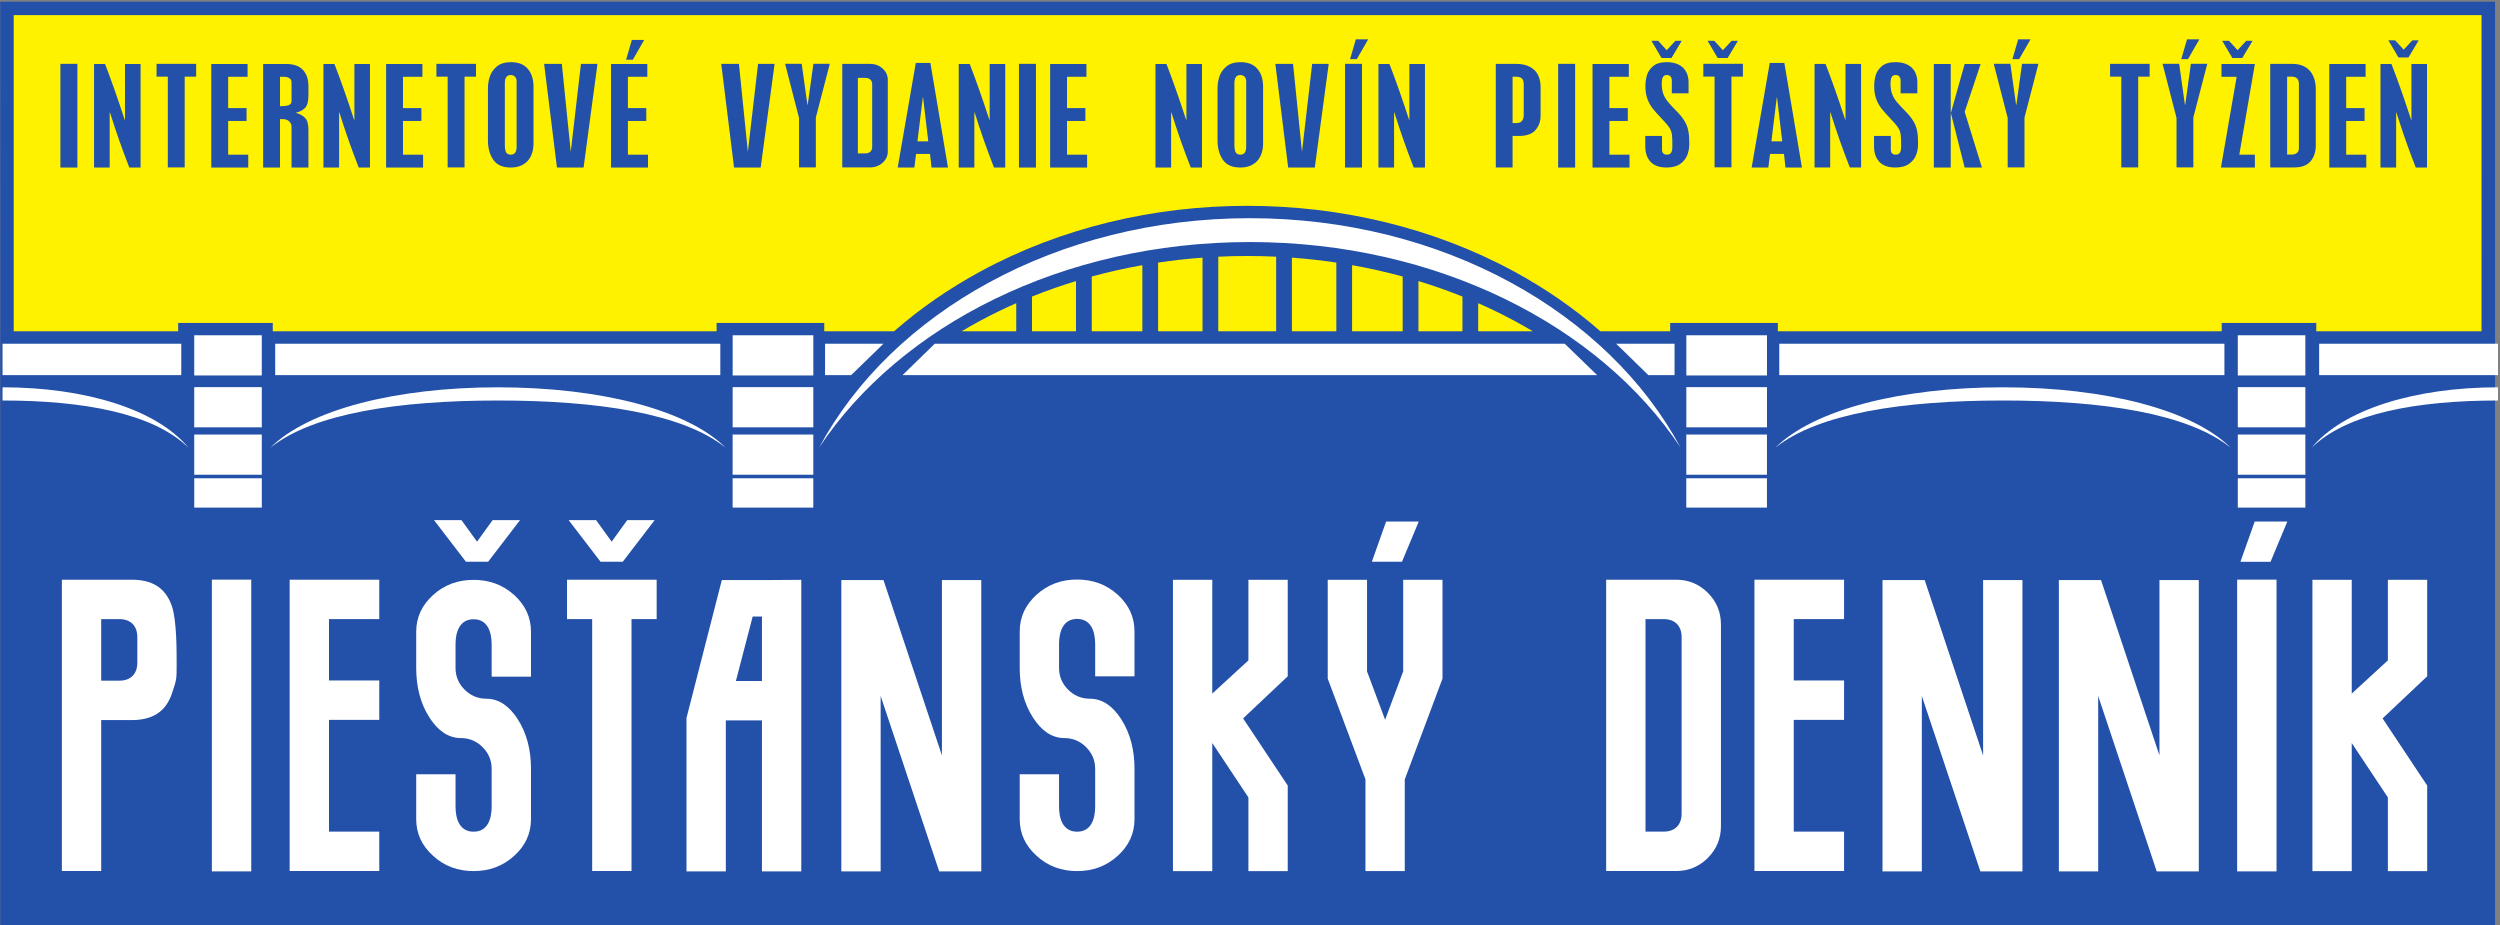 <?xml version="1.0" encoding="UTF-8"?>
<svg version="1.1" viewBox="0 0 172.9 64" xml:space="preserve" xmlns="http://www.w3.org/2000/svg"><rect x="0" y="0" width="172.9" height="64" fill="#808080" stroke="none"/><defs><clipPath id="clipPath20"><path d="M 0,169.35 H 457.498 V 0 H 0 Z"/></clipPath></defs><g transform="matrix(1.333 0 0 -1.333 1.0921e-6 64)"><path d="m0.211 30.697h129.09v16.881h-129.09z" fill="#fff200"/><g transform="scale(.283)"><g clip-path="url(#clipPath20)"><g transform="translate(454.94 108.92)"><path d="m0 0h-30.289v1.527h-17.342v-1.527h-81.369v1.527h-19.742v-1.527h-12.795c-4.811 4.213-10.145 7.879-15.807 10.953-14.904 8.091-31.914 12.047-48.94 12.047s-34.036-3.956-48.938-12.047c-5.661-3.074-10.994-6.74-15.806-10.953h-12.796v1.527h-19.743v-1.527h-81.365v1.527h-17.342v-1.527h-30.153v57.961h452.43zm-183.94 0v5.151c1.112-0.49 2.219-1 3.313-1.534 2.281-1.11 4.519-2.318 6.701-3.617zm-2.888 0h-8.065v9.207c2.727-0.831 5.42-1.778 8.065-2.841zm-10.957 0h-9.274v12.121c3.123-0.554 6.219-1.247 9.274-2.081zm-20.307 0v13.499c2.725-0.2 5.443-0.502 8.143-0.906v-12.593zm-13.498 0v13.674c1.768 0.084 3.537 0.127 5.304 0.127 1.768 0 3.538-0.042 5.305-0.127v-13.674zm-11.032 0v12.593c2.699 0.404 5.417 0.706 8.143 0.906v-13.499zm-2.888 0h-9.276v10.041c3.056 0.833 6.152 1.526 9.276 2.08zm-20.231 0v6.366c2.645 1.062 5.336 2.01 8.065 2.841v-9.207zm-2.889 0h-10.017c2.182 1.299 4.421 2.507 6.701 3.618 1.097 0.533 2.201 1.043 3.316 1.533zm271.11 60.438h-457.38c0-20.153 9e-3 -40.297 0.014-60.438h-0.014v-108.92h457.38v169.35" fill="#2350a9"/></g></g></g><g transform="matrix(.283 0 0 .283 87.492 28.533)"><path d="m0 0h14.787v7.363h-14.787zm16.293-13.273c7.861 6.343 23.613 8.679 41.764 8.679 18.15 0 33.9-2.336 41.762-8.679-7.03 7.013-23.084 11.098-41.762 11.098-18.682 0-34.735-4.085-41.764-11.098zm-16.293 3.765h14.787v7.364h-14.787zm-137.78 15.327-5.914-5.758h127.34l-5.946 5.758zm57.756 23.011c-35.309 0-65.659-17.292-78.949-42.027 14.861 22.377 44.639 37.653 78.949 37.653 34.308 0 64.088-15.276 78.947-37.653-13.289 24.735-43.637 42.027-78.947 42.027zm80.019-47.028h14.787v7.364h-14.787zm116.02 18.259h32.793v5.758h-32.793zm-1.383-13.334c6.42 6.343 19.357 8.679 34.176 8.679v2.419c-15.252 0-28.436-4.085-34.176-11.098zm-289.47 13.273h14.788v7.363h-14.788zm275.94-18.198h12.385v7.364h-12.385zm0-6.032h12.385v5.377h-12.385zm0 14.722h12.385v7.364h-12.385zm0 9.508h12.385v7.363h-12.385zm-101.11-24.23h14.787v5.377h-14.787zm-275.92 30.049h-32.765v-5.758h32.765zm-32.765-7.994v-2.419c14.819 0 27.68-2.336 34.1-8.679-5.741 7.013-18.848 11.098-34.1 11.098zm131.59 7.994h-81.607v-5.758h81.607zm29.913 0h-10.71v-5.758h4.795zm-126.36-30.049h12.386v5.377h-12.386zm98.708 14.722h14.788v7.364h-14.788zm172.68 9.569v5.758h-10.709l5.912-5.758zm100.81 5.758h-81.611v-5.758h81.611zm-372.2-24.017h12.386v7.364h-12.386zm98.708 0h14.788v7.364h-14.788zm-84.779 4.925c7.863 6.343 23.614 8.679 41.764 8.679 18.151 0 33.903-2.336 41.764-8.679-7.031 7.013-23.084 11.098-41.764 11.098-18.681 0-34.733-4.085-41.764-11.098zm84.779-10.957h14.788v5.377h-14.788zm-98.708 14.722h12.386v7.364h-12.386zm0 9.508h12.386v7.363h-12.386z" fill="#fff"/></g><g transform="matrix(.283 0 0 .283 41.573 2.802)"><path d="m0 0h-7.21v27.679h-6.624v-27.679h-7.209v28.132l6.473 25.272h8.095l6.475 0.048zm-11.989 34.902h4.779v11.821l-1.7 5e-3 -3.079-11.826" fill="#fff"/></g><g transform="matrix(.283 0 0 .283 104.93 2.802)"><path d="m0 0h-7.715l-10.73 32.157v-32.157h-7.209v53.404h7.732l10.711-32.146v32.146h7.211v-53.404" fill="#fff"/></g><g transform="matrix(.283 0 0 .283 95.676 15.891)"><path d="m0 0h-9.225v-11.251h9.225v-7.221h-9.225v-20.489h9.225v-7.221h-16.433v53.404h16.433v-7.222" fill="#fff"/></g><g transform="matrix(.283 0 0 .283 86.31 15.891)"><path d="m0 0h-3.31v-38.961h3.31c2.09 0 3.313 1.225 3.313 3.317v32.328c0 2.09-1.223 3.316-3.313 3.316zm10.522-37.953c0-2.284-0.797-4.209-2.401-5.828-1.615-1.601-3.537-2.401-5.816-2.401h-12.826v53.404h12.826c2.279 0 4.201-0.799 5.82-2.405 1.6-1.617 2.397-3.541 2.397-5.824v-36.946" fill="#fff"/></g><g transform="matrix(.283 0 0 .283 116.24 18.865)"><path d="M 0,0 2.615,7.375 H 8.597 L 5.519,-0.006 0,0" fill="#fff"/></g><g transform="matrix(.283 0 0 .283 73.61 20.955)"><path d="M 0,0 -3.079,-7.381 -8.6,-7.375 -5.985,0 H 0" fill="#fff"/></g><g transform="matrix(.283 0 0 .283 74.841 12.804)"><path d="m0 0-6.916-18.474v-16.816h-7.207v16.816l-6.918 18.474v18.114h7.209v-16.798l3.313-8.864 3.31 8.864v16.798h7.209v-18.114" fill="#fff"/></g><g transform="matrix(.283 0 0 .283 66.811 12.924)"><path d="m0 0-8.179-7.719 8.179-12.309v-15.686h-7.208v13.506l-6.624 9.976v-23.482h-7.209v53.404h7.209v-20.857l6.624 6.085v14.772h7.208v-17.69" fill="#fff"/></g><g transform="matrix(.283 0 0 .283 58.861 12.921)"><path d="m0 0h-7.209v5.918c0 2.203-0.695 4.61-3.312 4.61s-3.312-2.407-3.312-4.61v-4.389c0-1.534 0.578-2.88 1.66-3.964 1.083-1.085 2.423-1.663 3.958-1.663 2.538 0 4.342-1.584 5.69-3.614 1.825-2.77 2.525-5.938 2.525-9.232v-9.237c0-2.685-1.061-4.874-3.031-6.681-2.115-1.947-4.625-2.84-7.49-2.84-2.854 0-5.369 0.889-7.469 2.838-1.985 1.806-3.052 3.994-3.052 6.683v8.23h7.209v-5.92c0-2.202 0.695-4.61 3.312-4.61s3.312 2.408 3.312 4.61v6.927c0 1.537-0.577 2.879-1.659 3.964-1.083 1.084-2.425 1.662-3.957 1.662-2.54 0-4.343 1.586-5.691 3.616-1.827 2.769-2.526 5.938-2.526 9.231v6.7c0 2.699 1.073 4.883 3.05 6.701 2.108 1.938 4.627 2.82 7.471 2.82 2.862 0 5.373-0.89 7.491-2.821 1.964-1.819 3.03-4.005 3.03-6.7v-8.229" fill="#fff"/></g><g transform="matrix(.283 0 0 .283 50.911 2.802)"><path d="m0 0h-7.714l-10.732 32.157v-32.157h-7.208v53.404h7.729l10.714-32.146v32.146h7.211v-53.404" fill="#fff"/></g><g transform="matrix(.283 0 0 .283 29.502 21.027)"><path d="m0 0h5.033l2.856-3.95 2.856 3.95h5.031l-5.848-7.627h-4.08l-5.848 7.627" fill="#fff"/></g><g transform="matrix(.283 0 0 .283 34.069 15.891)"><path d="m0 0h-4.61v-46.182h-7.211v46.182h-4.61v7.222h16.431v-7.222" fill="#fff"/></g><g transform="matrix(.283 0 0 .283 22.518 21.027)"><path d="m0 0h5.031l2.857-3.95 2.856 3.95h5.03l-5.848-7.627h-4.079l-5.847 7.627" fill="#fff"/></g><g transform="matrix(.283 0 0 .283 27.549 12.903)"><path d="m0 0h-7.21v5.92c0 2.202-0.694 4.611-3.311 4.611-2.616 0-3.312-2.409-3.312-4.611v-4.328c0-1.534 0.577-2.88 1.66-3.964 1.083-1.085 2.423-1.663 3.958-1.663 2.538 0 4.341-1.584 5.692-3.614 1.824-2.77 2.523-5.938 2.523-9.232v-9.237c0-2.685-1.061-4.874-3.031-6.681-2.114-1.947-4.626-2.84-7.49-2.84-2.855 0-5.369 0.889-7.471 2.838-1.982 1.806-3.051 3.994-3.051 6.683v8.23h7.21v-5.92c0-2.202 0.696-4.61 3.312-4.61 2.617 0 3.311 2.408 3.311 4.61v6.927c0 1.537-0.576 2.879-1.659 3.964-1.084 1.084-2.423 1.662-3.959 1.662-2.538 0-4.339 1.586-5.69 3.616-1.826 2.769-2.525 5.938-2.525 9.231v6.637c0 2.7 1.073 4.885 3.05 6.704 2.109 1.936 4.625 2.818 7.472 2.818 2.86 0 5.371-0.891 7.492-2.82 1.961-1.821 3.029-4.007 3.029-6.702v-8.229" fill="#fff"/></g><g transform="matrix(.283 0 0 .283 19.678 15.891)"><path d="m0 0h-9.222v-11.251h9.222v-7.221h-9.222v-20.489h9.222v-7.221h-16.43v53.404h16.43v-7.222" fill="#fff"/></g><path d="m10.992 2.802h2.043v15.137h-2.043z" fill="#fff"/><g transform="matrix(.283 0 0 .283 6.188 15.891)"><path d="m0 0h-3.313v-11.288h3.313c2.087 0 3.311 1.222 3.311 3.316v4.656c0 2.09-1.223 3.316-3.311 3.316zm9.651-13.653c-1.184-3.491-3.753-4.857-7.346-4.857h-5.618v-27.672h-7.209v53.404h12.827c3.593 0 6.162-1.368 7.346-4.858 0.874-2.598 0.869-7.953 0.869-10.693 0-2.739 5e-3 -2.727-0.869-5.324" fill="#fff"/></g><g transform="matrix(.283 0 0 .283 114.08 2.802)"><path d="m0 0h-7.715l-10.73 32.157v-32.157h-7.209v53.404h7.73l10.711-32.146v32.146h7.213v-53.404" fill="#fff"/></g><g transform="matrix(.283 0 0 .283 125.93 12.924)"><path d="m0 0-8.18-7.719 8.18-12.309v-15.686h-7.207v13.506l-6.625 9.976v-23.482h-7.209v53.404h7.209v-20.857l6.625 6.085v14.772h7.207v-17.69" fill="#fff"/></g><path d="m116.07 2.802h2.043v15.137h-2.043z" fill="#fff"/><g transform="matrix(.283 0 0 .283 56.403 39.319)"><path d="m0 0h-6.781v18.986h6.656v-2.347h-3.56v-5.741h3.368v-2.358h-3.368v-6.181h3.685v-2.359" fill="#2350a9"/></g><path d="m52.867 39.319h0.881v5.381h-0.881z" fill="#2350a9"/><g transform="matrix(.283 0 0 .283 102.83 39.319)"><path d="m0 0h-3.17l-2.504 9.902h-0.05v-9.902h-3.096v18.986h3.096v-8.901h0.05l2.504 8.901h2.928l-2.928-8.767 3.17-10.219" fill="#2350a9"/></g><g transform="matrix(.283 0 0 .283 93.49 39.319)"><path d="m0 0h-3.019l-0.274 2.498h-2.558l-0.309-2.498h-3.059l3.319 19.179h2.678zm-3.613 4.811-0.951 8.03h-0.053l-0.978-8.03h1.982" fill="#2350a9"/></g><g transform="matrix(.283 0 0 .283 96.558 39.323)"><path d="m0 0h-2.064c-0.719 1.851-1.332 3.503-1.842 4.953-0.508 1.45-1.076 3.159-1.703 5.131h-0.053v-10.084h-2.867v18.986h2.016c1.144-2.959 2.347-6.372 3.607-10.243h0.051v10.243h2.855v-18.986" fill="#2350a9"/></g><g transform="matrix(.283 0 0 .283 90.168 45.894)"><path d="m0 0-1.887-3.148h-1.822l-1.852 3.148h1.234l1.571-1.715 1.595 1.715zm0.914-6.557h-2.098v-16.639h-3.096v16.639h-2.062v2.348h7.256v-2.348" fill="#2350a9"/></g><g transform="matrix(.283 0 0 .283 87.254 45.895)"><path d="m0 0-1.886-3.149h-1.825l-1.851 3.149h1.234l1.57-1.716 1.598 1.716h1.16" fill="#2350a9"/></g><g transform="matrix(.283 0 0 .283 87.643 40.504)"><path d="m0 0c0-0.581-0.105-1.184-0.326-1.811-0.217-0.629-0.638-1.181-1.256-1.655-0.623-0.473-1.476-0.714-2.57-0.714-1.312 0-2.295 0.347-2.939 1.043-0.647 0.688-0.969 1.638-0.969 2.844v1.897h3.07v-2.475c0-0.632 0.293-0.948 0.891-0.948 0.31 0 0.539 0.077 0.676 0.231 0.134 0.153 0.224 0.336 0.269 0.548 0.043 0.21 0.061 0.481 0.061 0.812 0 0.964-0.026 1.659-0.082 2.078-0.053 0.424-0.198 0.83-0.438 1.215-0.24 0.39-0.658 0.894-1.254 1.522-0.805 0.833-1.414 1.515-1.826 2.036-0.406 0.525-0.738 1.119-0.979 1.786-0.244 0.667-0.365 1.453-0.365 2.354 0 0.632 0.086 1.27 0.258 1.905 0.17 0.636 0.545 1.208 1.125 1.712 0.58 0.506 1.422 0.755 2.529 0.755 0.856 0 1.586-0.153 2.192-0.459 0.599-0.304 1.054-0.736 1.355-1.29 0.305-0.559 0.455-1.197 0.455-1.909v-2.055h-3.07v2.336c0 0.308-0.076 0.556-0.227 0.741-0.152 0.186-0.377 0.277-0.679 0.277-0.377 0-0.625-0.143-0.756-0.429-0.125-0.287-0.19-0.65-0.19-1.097 0-0.745 0.092-1.377 0.272-1.89 0.182-0.515 0.473-1.016 0.867-1.499 0.399-0.482 0.986-1.117 1.77-1.908 0.73-0.746 1.265-1.5 1.615-2.259 0.346-0.761 0.521-1.789 0.521-3.085v-0.609" fill="#2350a9"/></g><g transform="matrix(.283 0 0 .283 84.544 39.319)"><path d="m0 0h-6.78v18.986h6.655v-2.347h-3.561v-5.741h3.371v-2.358h-3.371v-6.181h3.686v-2.359" fill="#2350a9"/></g><path d="m80.842 39.319h0.881v5.381h-0.881z" fill="#2350a9"/><g transform="matrix(.283 0 0 .283 79.931 42.015)"><path d="m0 0c0-1.042-0.308-1.919-0.931-2.644-0.623-0.722-1.625-1.085-3.01-1.085h-1.195v-5.782h-3.08v18.987h3.759c0.993 0 1.825-0.18 2.5-0.543 0.678-0.359 1.172-0.861 1.487-1.497 0.312-0.637 0.47-1.365 0.47-2.187zm-3.093 0.157v5.536c0 0.513-0.108 0.881-0.329 1.102-0.216 0.221-0.591 0.333-1.121 0.333h-0.593v-8.498h0.705c0.888 0 1.338 0.509 1.338 1.527" fill="#2350a9"/></g><g transform="matrix(.283 0 0 .283 16.002 39.319)"><path d="m0 0h-3.095v7.442c0 0.295-0.069 0.549-0.208 0.765-0.14 0.212-0.325 0.378-0.565 0.497-0.241 0.116-0.508 0.174-0.798 0.174h-0.542v-8.878h-3.096v18.986h4.251c1.352 0 2.367-0.363 3.039-1.084 0.675-0.725 1.014-1.711 1.014-2.96v-1.716c0-1.128-0.214-1.905-0.648-2.321-0.434-0.421-0.972-0.696-1.619-0.842v-0.045c0.682-0.187 1.228-0.491 1.646-0.91 0.414-0.419 0.621-1.148 0.621-2.197zm-3.095 12.255v3.354c0 0.355-0.137 0.617-0.417 0.783-0.275 0.166-0.6 0.247-0.979 0.247h-0.717v-5.403c0.738 0.016 1.275 0.085 1.609 0.21 0.337 0.124 0.504 0.393 0.504 0.809" fill="#2350a9"/></g><g transform="matrix(.283 0 0 .283 125.92 39.319)"><path d="m0 0h-2.06c-0.721 1.851-1.336 3.504-1.842 4.953-0.512 1.449-1.076 3.159-1.707 5.132h-0.049v-10.085h-2.869v18.986h2.014c1.146-2.959 2.347-6.372 3.607-10.243h0.051v10.243h2.855v-18.986" fill="#2350a9"/></g><g transform="matrix(.283 0 0 .283 21.951 39.319)"><path d="m0 0h-6.78v18.986h6.655v-2.347h-3.561v-5.741h3.372v-2.358h-3.372v-6.181h3.686v-2.359" fill="#2350a9"/></g><g transform="matrix(.283 0 0 .283 120.15 40.463)"><path d="m0 0c0-1.146-0.313-2.102-0.944-2.87-0.628-0.767-1.64-1.151-3.044-1.151h-4.364v18.986h4.102c0.888 0 1.652-0.184 2.287-0.555 0.637-0.366 1.125-0.905 1.461-1.616 0.334-0.704 0.502-1.536 0.502-2.493zm-3.096-0.556v11.922c0 0.387-0.111 0.698-0.33 0.919-0.225 0.22-0.549 0.333-0.977 0.333h-0.853v-14.28h0.853c0.389 0 0.702 0.101 0.944 0.3 0.242 0.197 0.363 0.468 0.363 0.806" fill="#2350a9"/></g><g transform="matrix(.283 0 0 .283 116.87 45.895)"><path d="m0 0-1.885-3.149h-1.826l-1.852 3.149h1.235l1.572-1.716 1.596 1.716h1.16" fill="#2350a9"/></g><g transform="matrix(.283 0 0 .283 116.99 39.319)"><path d="m0 0h-6.222l2.879 16.639h-2.78v2.347h6.123l-2.855-16.627h2.855v-2.359" fill="#2350a9"/></g><g transform="matrix(.283 0 0 .283 114.11 45.972)"><path d="m0 0-2.088-3.634h-1.232l1.056 3.634h2.264" fill="#2350a9"/></g><g transform="matrix(.283 0 0 .283 114.52 44.7)"><path d="m0 0-2.556-9.827v-9.159h-3.082v9.069l-2.557 9.917h3.045l1.049-7.492h0.059l1.037 7.492h3.005" fill="#2350a9"/></g><g transform="matrix(.283 0 0 .283 111.53 44.035)"><path d="m0 0h-2.099v-16.639h-3.098v16.639h-2.06v2.348h7.257v-2.348" fill="#2350a9"/></g><g transform="matrix(.283 0 0 .283 52.155 39.319)"><path d="m0 0h-2.062c-0.72 1.851-1.336 3.504-1.842 4.953-0.511 1.449-1.077 3.159-1.705 5.132h-0.051v-10.085h-2.868v18.986h2.013c1.148-2.959 2.349-6.372 3.608-10.243h0.051v10.243h2.856v-18.986" fill="#2350a9"/></g><g transform="matrix(.283 0 0 .283 27.68 40.563)"><path d="m0 0c0-0.539-0.074-1.074-0.22-1.599-0.147-0.529-0.387-0.999-0.713-1.414-0.327-0.412-0.76-0.744-1.302-1-0.54-0.25-1.188-0.378-1.94-0.378-1.495 0-2.564 0.479-3.208 1.43-0.649 0.954-0.971 2.132-0.971 3.54v9.557c0 0.714 0.112 1.427 0.34 2.14 0.227 0.713 0.656 1.33 1.287 1.859 0.636 0.528 1.5 0.789 2.598 0.789 1.361 0 2.389-0.408 3.084-1.225 0.696-0.817 1.045-1.9 1.045-3.247zm-3.098-0.573v11.951c0 0.361-0.094 0.651-0.282 0.864-0.19 0.215-0.465 0.323-0.821 0.323-0.705 0-1.057-0.509-1.057-1.526v-11.319c0-0.572 0.073-1.007 0.22-1.303 0.146-0.297 0.441-0.447 0.885-0.447 0.704 0 1.055 0.484 1.055 1.457" fill="#2350a9"/></g><g transform="matrix(.283 0 0 .283 12.88 39.319)"><path d="m0 0h-6.78v18.986h6.656v-2.347h-3.561v-5.741h3.372v-2.358h-3.372v-6.181h3.685v-2.359" fill="#2350a9"/></g><g transform="matrix(.283 0 0 .283 19.195 39.319)"><path d="m0 0h-2.06c-0.721 1.851-1.336 3.504-1.842 4.953-0.512 1.449-1.078 3.159-1.705 5.132h-0.052v-10.085h-2.869v18.986h2.015c1.146-2.959 2.348-6.372 3.606-10.243h0.051v10.243h2.856v-18.986" fill="#2350a9"/></g><g transform="matrix(.283 0 0 .283 24.696 44.035)"><path d="m0 0h-2.1v-16.639h-3.096v16.639h-2.06v2.348h7.256v-2.348" fill="#2350a9"/></g><path d="m3.134 39.319h0.881v5.381h-0.881z" fill="#2350a9"/><g transform="matrix(.283 0 0 .283 7.293 39.319)"><path d="m0 0h-2.062c-0.72 1.851-1.335 3.504-1.842 4.953-0.511 1.449-1.077 3.159-1.705 5.132h-0.052v-10.085h-2.867v18.986h2.013c1.146-2.959 2.35-6.372 3.607-10.243h0.052v10.243h2.856v-18.986" fill="#2350a9"/></g><g transform="matrix(.283 0 0 .283 10.177 44.035)"><path d="m0 0h-2.101v-16.639h-3.095v16.639h-2.062v2.348h7.258v-2.348" fill="#2350a9"/></g><g transform="matrix(.283 0 0 .283 33.62 39.319)"><path d="m0 0h-6.78v18.986h6.655v-2.347h-3.56v-5.741h3.371v-2.358h-3.371v-6.181h3.685v-2.359" fill="#2350a9"/></g><g transform="matrix(.283 0 0 .283 33.423 45.941)"><path d="m0 0-2.087-3.634h-1.233l1.057 3.634h2.263" fill="#2350a9"/></g><g transform="matrix(.283 0 0 .283 43.052 44.7)"><path d="m0 0-2.556-9.827v-9.159h-3.083v9.069l-2.555 9.917h3.045l1.047-7.492h0.06l1.036 7.492h3.006" fill="#2350a9"/></g><g transform="matrix(.283 0 0 .283 125.49 45.92)"><path d="m0 0-1.885-3.149h-1.826l-1.852 3.149h1.235l1.57-1.716 1.598 1.716h1.16" fill="#2350a9"/></g><g transform="matrix(.283 0 0 .283 99.513 40.504)"><path d="m0 0c0-0.581-0.107-1.184-0.326-1.811-0.219-0.629-0.641-1.181-1.258-1.655-0.621-0.473-1.476-0.714-2.568-0.714-1.315 0-2.297 0.347-2.941 1.043-0.649 0.688-0.971 1.638-0.971 2.844v1.897h3.072v-2.475c0-0.632 0.295-0.948 0.891-0.948 0.31 0 0.537 0.077 0.675 0.231 0.137 0.153 0.227 0.336 0.27 0.548 0.043 0.21 0.061 0.481 0.061 0.812 0 0.964-0.026 1.659-0.082 2.078-0.051 0.424-0.196 0.83-0.438 1.215-0.24 0.39-0.656 0.894-1.254 1.522-0.803 0.833-1.412 1.515-1.824 2.036-0.408 0.525-0.74 1.119-0.981 1.786-0.244 0.667-0.363 1.453-0.363 2.354 0 0.632 0.084 1.27 0.256 1.905 0.172 0.636 0.547 1.208 1.125 1.712 0.58 0.506 1.422 0.755 2.529 0.755 0.856 0 1.584-0.153 2.192-0.459 0.599-0.304 1.054-0.736 1.355-1.29 0.305-0.559 0.457-1.197 0.457-1.909v-2.055h-3.07v2.336c0 0.308-0.078 0.556-0.229 0.741-0.15 0.186-0.379 0.277-0.679 0.277-0.377 0-0.625-0.143-0.756-0.429-0.123-0.287-0.188-0.65-0.188-1.097 0-0.745 0.09-1.377 0.272-1.89 0.18-0.515 0.471-1.016 0.865-1.499 0.4-0.482 0.99-1.117 1.77-1.908 0.73-0.746 1.267-1.5 1.615-2.259 0.347-0.761 0.523-1.789 0.523-3.085v-0.609" fill="#2350a9"/></g><g transform="matrix(.283 0 0 .283 44.88 43.972)"><path d="m0 0h-1.313v-13.851h1.313c0.829 0 1.314 0.436 1.314 1.18v11.492c0 0.743-0.485 1.179-1.314 1.179zm4.174-13.493c0-0.811-0.317-1.495-0.952-2.071-0.641-0.569-1.403-0.853-2.307-0.853h-5.088v18.984h5.088c0.904 0 1.666-0.284 2.308-0.855 0.634-0.574 0.951-1.258 0.951-2.07v-13.135" fill="#2350a9"/></g><g transform="matrix(.283 0 0 .283 49.184 39.319)"><path d="m0 0h-3.019l-0.274 2.498h-2.557l-0.31-2.498h-3.059l3.32 19.179h2.678zm-3.613 4.811-0.952 8.03h-0.052l-0.979-8.03h1.983" fill="#2350a9"/></g><g transform="matrix(.283 0 0 .283 28.896 39.319)"><path d="m0 0-2.352 19.006h3.247l1.636-16.134 1.87 16.134h3.03l-2.549-19.006h-4.882" fill="#2350a9"/></g><g transform="matrix(.283 0 0 .283 38.085 39.319)"><path d="m0 0-2.351 19.006h3.247l1.635-16.134 1.87 16.134h3.031l-2.55-19.006h-4.882" fill="#2350a9"/></g><g transform="matrix(.283 0 0 .283 122.77 39.319)"><path d="m0 0h-6.78v18.986h6.655v-2.347h-3.561v-5.741h3.373v-2.358h-3.373v-6.181h3.686v-2.359" fill="#2350a9"/></g><g transform="matrix(.283 0 0 .283 105.35 45.972)"><path d="m0 0-2.088-3.634h-1.23l1.054 3.634h2.264" fill="#2350a9"/></g><g transform="matrix(.283 0 0 .283 105.76 44.7)"><path d="m0 0-2.554-9.827v-9.159h-3.084v9.069l-2.555 9.917h3.045l1.047-7.492h0.058l1.038 7.492h3.005" fill="#2350a9"/></g><g transform="matrix(.283 0 0 .283 62.363 39.319)"><path d="m0 0h-2.062c-0.72 1.851-1.335 3.504-1.841 4.953-0.511 1.449-1.078 3.159-1.705 5.132h-0.052v-10.085h-2.867v18.986h2.011c1.15-2.959 2.35-6.372 3.608-10.243h0.052v10.243h2.856v-18.986" fill="#2350a9"/></g><g transform="matrix(.283 0 0 .283 65.533 40.563)"><path d="m0 0c0-0.539-0.074-1.074-0.22-1.599-0.147-0.529-0.387-0.999-0.713-1.414-0.328-0.412-0.76-0.744-1.302-1-0.54-0.25-1.189-0.378-1.941-0.378-1.494 0-2.564 0.479-3.207 1.43-0.65 0.954-0.971 2.132-0.971 3.54v9.557c0 0.714 0.111 1.427 0.339 2.14s0.657 1.33 1.288 1.859c0.635 0.528 1.5 0.789 2.598 0.789 1.361 0 2.389-0.408 3.083-1.225 0.697-0.817 1.046-1.9 1.046-3.247zm-3.099-0.573v11.951c0 0.361-0.093 0.651-0.282 0.864-0.189 0.215-0.464 0.323-0.821 0.323-0.705 0-1.056-0.509-1.056-1.526v-11.319c0-0.572 0.072-1.007 0.219-1.303 0.146-0.297 0.442-0.447 0.886-0.447 0.703 0 1.054 0.484 1.054 1.457" fill="#2350a9"/></g><g transform="matrix(.283 0 0 .283 66.834 39.319)"><path d="m0 0-2.351 19.006h3.246l1.637-16.134 1.869 16.134h3.031l-2.551-19.006h-4.881" fill="#2350a9"/></g><path d="m69.784 39.319h0.881v5.381h-0.881z" fill="#2350a9"/><g transform="matrix(.283 0 0 .283 70.986 45.972)"><path d="m0 0-2.088-3.634h-1.233l1.057 3.634h2.264" fill="#2350a9"/></g><g transform="matrix(.283 0 0 .283 73.931 39.319)"><path d="m0 0h-2.06c-0.721 1.851-1.336 3.504-1.842 4.953-0.512 1.449-1.078 3.159-1.705 5.132h-0.053v-10.085h-2.867v18.986h2.012c1.15-2.959 2.349-6.372 3.609-10.243h0.051v10.243h2.855v-18.986" fill="#2350a9"/></g></g></svg>
